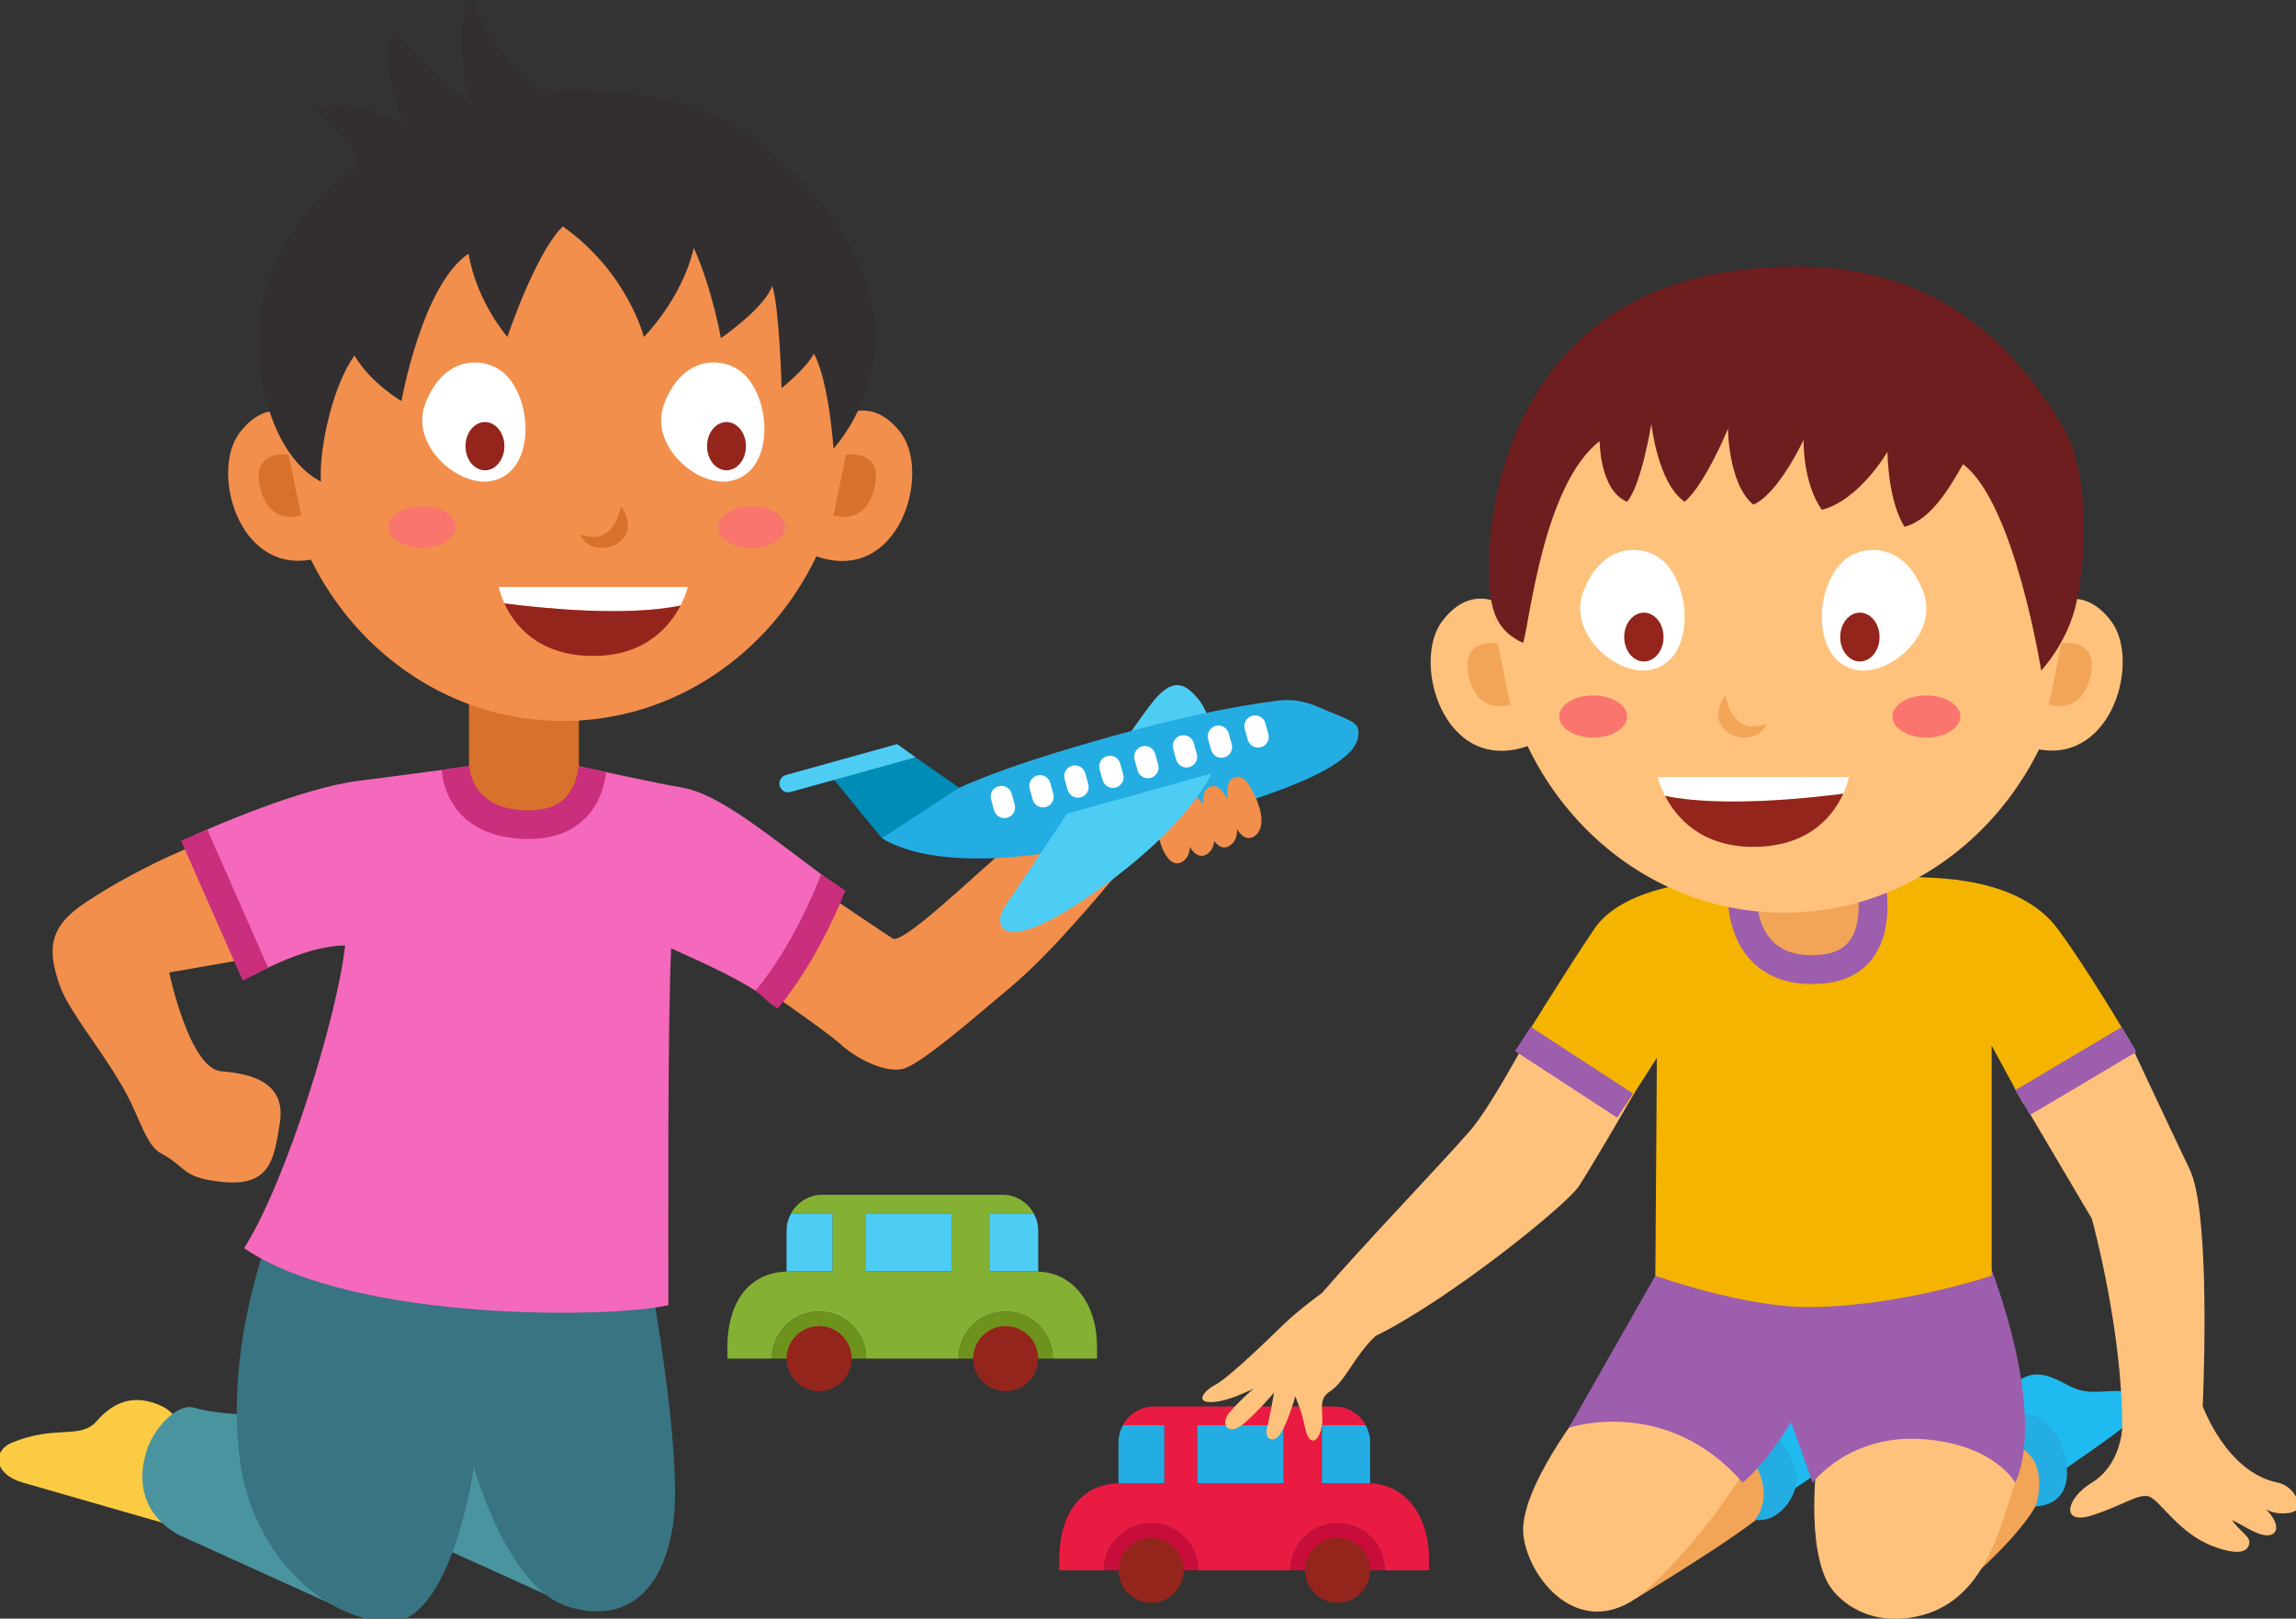 <svg xmlns="http://www.w3.org/2000/svg" xmlns:svg="http://www.w3.org/2000/svg" width="198.382mm" height="139.865mm" viewBox="0 0 198.382 139.865" id="svg1"><rect x="0" y="0" width="198.382" height="139.865" fill="#333333" stroke="none"/><defs id="defs1"></defs><g id="layer1" transform="translate(-5.856,-151.599)"><g id="g234" transform="matrix(0.265,0,0,0.265,79.958,120.038)"><g id="g647" transform="matrix(5.324,0,0,5.324,-342.415,51.929)"><g id="g601"><path style="fill:#1fbaf0" d="m 120.946,104.27 c 0,0 1.869,-1.186 2.678,-1.828 0.809,-0.642 0.087,-4.503 -1.879,-5.1 -1.967,-0.597 -3.593,0.883 -3.593,0.883 z" id="path568"></path><path style="fill:#1fbaf0" d="m 137.974,102.786 c 0,0 2.578,-1.767 3.784,-2.697 1.206,-0.93 0.899,-2.257 -0.209,-2.279 -1.108,-0.022 -1.932,0.264 -3.03,-0.312 -1.098,-0.576 -2.291,-1.24 -3.414,0.005 -0.54,0.598 -0.414,3.055 -0.414,3.055 z" id="path569"></path><path style="fill:#f2a457" d="m 111.905,110.558 c 0,0 6.518,-3.912 8.223,-5.506 0.344,-1.895 -0.074,-2.375 -1.777,-3.553 -1.177,-0.814 -1.888,-1.079 -1.888,-1.079 z" id="path570"></path><path style="fill:#f2a457" d="m 132.009,109.684 c 0,0 4.825,-3.967 4.972,-6.26 0.006,-2.329 -2.662,-3.36 -2.662,-3.36 z" id="path571"></path><path style="fill:#ffc27c" d="m 108.995,98.536 c 0,0 -4.273,5.324 -3.902,8.156 0.371,2.833 3.768,6.793 7.666,3.193 3.898,-3.6 6.401,-8.039 6.401,-8.039 0,0 -6.929,-4.137 -10.165,-3.31 z" id="path572"></path><path style="fill:#ffc27c" d="m 123.184,101.095 c 0,0 -0.878,5.472 0.455,8.294 0.552,1.169 2.357,2.714 5.105,2.312 4.507,-0.658 5.468,-5.305 6.454,-8.278 0.986,-2.972 -0.48,-8.402 -12.014,-2.328 z" id="path573"></path><path style="fill:#24ade3" d="m 117.919,100.849 c 0,0 1.219,0.777 1.68,2.127 0.611,1.785 -0.342,2.718 -0.342,2.718 0,0 1.065,0.263 1.965,-0.919 0.9,-1.182 0.904,-2.595 -0.837,-4.401 -1.74,-1.807 -2.074,-1.384 -2.074,-1.384 z" id="path574"></path><path style="fill:#24ade3" d="m 135.104,100.977 c 0,0 0.988,0.503 1.326,1.242 0.551,1.205 0.025,2.655 0.025,2.655 0,0 2.635,0.068 1.743,-3.296 -0.666,-2.511 -2.745,-2.43 -2.745,-2.43 z" id="path575"></path><path style="fill:#9d5ead" d="m 113.377,90.38 -5.504,9.684 c 0,0 5.956,-2.025 10.647,3.36 1.48,-1.213 2.961,-3.712 2.961,-3.712 l 1.325,3.712 c 0,0 2.259,-3.018 6.812,-2.661 4.352,0.341 5.581,2.661 5.581,2.661 0,0 2.077,-3.36 -1.432,-13.044 -7.35,0 -20.39,0 -20.39,0 z" id="path576"></path><g id="g583"><g id="g579"><path style="fill:#e91b42" d="M 95.702,103.464 V 103.45 H 95.581 92.75 v -3.544 h 2.68 c -0.37,-0.68 -1.081,-1.147 -1.91,-1.147 H 82.474 c -0.828,0 -1.54,0.467 -1.91,1.147 H 83.1 v 3.544 h -2.687 -0.121 v 0.013 c -2.457,0.069 -3.624,2.094 -3.624,4.596 v 0.735 h 2.731 c 0,-1.593 1.292,-2.885 2.885,-2.885 1.593,0 2.885,1.292 2.885,2.885 h 5.656 c 0,-1.593 1.292,-2.885 2.885,-2.885 1.593,0 2.885,1.292 2.885,2.885 h 2.711 v -0.735 c 0,-2.498 -1.364,-4.521 -3.604,-4.595 z M 85.119,99.906 h 5.277 v 3.544 h -5.277 z" id="path577"></path><path style="fill:#c90d3a" d="m 82.284,105.91 c -1.593,0 -2.885,1.292 -2.885,2.885 h 5.77 c 0,-1.594 -1.292,-2.885 -2.885,-2.885 z" id="path578"></path><path style="fill:#c90d3a" d="m 93.71,105.91 c -1.593,0 -2.885,1.292 -2.885,2.885 h 5.77 c -0.001,-1.594 -1.292,-2.885 -2.885,-2.885 z" id="path579"></path></g><path style="fill:#93251d" d="m 84.276,108.794 c 0,1.1 -0.892,1.992 -1.992,1.992 -1.1,0 -1.992,-0.892 -1.992,-1.992 0,-1.1 0.892,-1.992 1.992,-1.992 1.1,0 1.992,0.892 1.992,1.992 z" id="path580"></path><path style="fill:#93251d" d="m 95.702,108.794 c 0,1.1 -0.892,1.992 -1.992,1.992 -1.1,0 -1.992,-0.892 -1.992,-1.992 0,-1.1 0.892,-1.992 1.992,-1.992 1.1,0 1.992,0.892 1.992,1.992 z" id="path581"></path><path style="fill:#24ade3" d="m 83.1,99.906 h -2.536 c -0.168,0.309 -0.272,0.658 -0.272,1.035 v 2.509 H 83.1 Z" id="path582"></path><path style="fill:#24ade3" d="m 95.429,99.906 h -2.68 v 3.544 h 2.952 v -2.509 c 0.001,-0.376 -0.103,-0.726 -0.272,-1.035 z" id="path583"></path><rect x="85.119" y="99.906" style="fill:#24ade3" width="5.277" height="3.544" id="rect583"></rect></g><path style="fill:#ffc27c" d="m 106.417,74.177 c 0,0 -3.1,5.969 -4.559,7.651 -1.783,2.054 -6.575,7.043 -9.107,9.979 H 92.75 c 0,0 -1.405,1.017 -2.353,1.933 -0.7,0.677 -3.308,3.234 -4.172,3.687 -0.865,0.453 -1.354,1.308 0.296,1 0.811,-0.152 2.043,-0.758 2.043,-0.758 0,0 -0.805,0.669 -1.493,1.478 -0.579,0.681 -0.063,1.495 0.916,0.644 0.971,-0.844 1.835,-1.886 1.835,-1.886 0,0 -0.309,1.729 -0.434,2.158 -0.195,0.671 0.38,1.022 0.827,0.357 0.446,-0.665 0.904,-2.28 0.904,-2.28 0,0 0.4,0.917 0.599,1.923 0.233,1.182 0.855,0.946 1.032,-0.157 0.127,-0.79 -0.275,-1.568 0.451,-2.04 1.025,-0.666 1.488,-2.159 2.826,-3.417 0.003,-0.003 0.004,-0.006 0.007,-0.009 4.46,-2.181 11.689,-8.006 12.45,-9.172 0.913,-1.4 3.421,-5.742 3.421,-5.742 z" id="path584"></path><path style="fill:#ffc27c" d="m 151.292,103.424 c -3.16,-0.637 -4.6,-4.688 -4.6,-4.688 v 0 c 0.143,-3.555 0.335,-12.126 -0.8,-14.5 -1.326,-2.772 -3.867,-8.203 -3.867,-8.203 l -6.853,3.215 4.728,8.01 c 0,0 1.893,6.837 1.859,12.832 0,0 -0.07,2.244 -1.859,3.335 -1.617,0.986 -1.907,2.614 0,2.005 1.907,-0.608 2.848,-1.357 3.497,-1.16 0.649,0.197 1.828,2.271 3.95,3.061 1.061,0.395 2.083,0.554 2.2,-0.201 0.065,-0.415 -0.629,-0.752 -1.061,-1.411 0.64,0.286 1.295,0.782 1.925,0.909 0.841,0.169 1.16,-0.554 0.15,-1.576 0.613,0.385 1.696,0.301 1.921,0 0.283,-0.377 -0.285,-1.446 -1.19,-1.628 z" id="path585"></path><path style="fill:#f5b400" d="m 113.263,77.408 -0.095,13.34 c 0,0 5.336,1.922 9.335,1.922 5.552,0 11.264,-1.922 11.264,-1.922 V 76.66 l 1.925,3.545 6.517,-3.862 c 0,0 -2.526,-4.308 -4.396,-6.83 -1.87,-2.522 -5.438,-2.993 -7.312,-3.114 -2.977,-0.193 -8.951,-0.097 -11.932,0 -2.413,0.079 -7.364,0.481 -9.143,3.114 -1.779,2.633 -4.355,6.83 -4.355,6.83 l 6.257,4.083 z" id="path586"></path><path style="fill:#f2a457" d="m 119.183,63.445 v 5.121 c 0,1.881 1.525,3.407 3.407,3.407 1.881,0 3.407,-1.525 3.407,-3.407 v -5.121 z" id="path587"></path><g id="g589"><path style="fill:#9d5ead" d="m 122.731,72.885 c -1.438,0 -2.614,-0.418 -3.504,-1.247 -1.631,-1.52 -1.609,-3.847 -1.607,-3.944 l 1.767,0.031 -0.884,-0.016 0.884,0.012 c 0,0.016 -0.002,1.659 1.054,2.633 0.65,0.601 1.612,0.851 2.848,0.739 0.845,-0.075 1.438,-0.371 1.813,-0.906 0.919,-1.31 0.337,-3.644 0.331,-3.667 l 1.709,-0.452 c 0.034,0.127 0.808,3.138 -0.593,5.135 -0.683,0.974 -1.728,1.53 -3.104,1.651 -0.245,0.02 -0.484,0.031 -0.714,0.031 z" id="path588"></path><rect x="107.315" y="74.649" transform="matrix(0.546,-0.838,0.838,0.546,-16.575,126.163)" style="fill:#9d5ead" width="1.767" height="7.471" id="rect588"></rect><rect x="135.162" y="77.391" transform="matrix(0.86,-0.51,0.51,0.86,-20.492,81.759)" style="fill:#9d5ead" width="7.576" height="1.767" id="rect589"></rect></g><g id="g600"><path style="fill:#ffc27c" d="m 141.08,50.654 c -0.828,-1.087 -1.691,-1.402 -2.464,-1.363 -0.353,-9.904 -8.07,-17.825 -17.565,-17.825 -9.557,0 -17.317,8.024 -17.574,18.018 -0.953,-0.375 -2.191,-0.361 -3.357,1.17 -1.906,2.502 0.078,9.376 5.159,7.683 0.023,-0.008 0.042,-0.017 0.065,-0.025 2.897,6.048 8.834,10.205 15.708,10.205 6.797,0 12.683,-4.063 15.615,-10.001 4.521,0.813 6.222,-5.487 4.413,-7.862 z" id="path589"></path><g id="g591"><path style="fill:#ffffff" d="m 113.763,61.362 c -0.337,-0.652 -0.452,-1.149 -0.452,-1.149 h 11.708 c 0,0 -0.078,0.43 -0.344,1.017 -2.155,0.28 -7.494,0.847 -10.912,0.132 z" id="path590"></path><path style="fill:#93251d" d="m 119.166,64.483 c -3.241,0 -4.748,-1.856 -5.402,-3.121 3.418,0.715 8.757,0.148 10.912,-0.133 -0.575,1.264 -2.03,3.254 -5.51,3.254 z" id="path591"></path></g><g id="g593"><path style="fill:#ffffff" d="m 124.639,47.017 c 1.1,-1.051 3.732,-1.325 4.938,1.838 0.973,2.553 -2.02,5.186 -4.103,4.789 -2.7,-0.515 -2.612,-4.929 -0.835,-6.627 z" id="path592"></path><path style="fill:#93251d" d="m 124.489,51.634 c 0,0.826 0.539,1.495 1.205,1.495 0.666,0 1.205,-0.669 1.205,-1.495 0,-0.826 -0.539,-1.495 -1.205,-1.495 -0.666,0 -1.205,0.669 -1.205,1.495 z" id="path593"></path></g><g id="g595"><path style="fill:#ffffff" d="m 113.693,47.017 c -1.1,-1.051 -3.731,-1.325 -4.938,1.838 -0.974,2.553 2.02,5.186 4.103,4.789 2.699,-0.515 2.611,-4.929 0.835,-6.627 z" id="path594"></path><path style="fill:#93251d" d="m 111.262,51.634 c 0,0.826 0.539,1.495 1.205,1.495 0.665,0 1.204,-0.669 1.204,-1.495 0,-0.826 -0.539,-1.495 -1.204,-1.495 -0.666,0 -1.205,0.669 -1.205,1.495 z" id="path595"></path></g><path style="fill:#f2a457" d="m 138.042,52.017 c 0,0 2.47,-0.404 1.712,2.247 -0.621,2.171 -2.485,1.508 -2.485,1.508 z" id="path596"></path><path style="fill:#f2a457" d="m 103.511,52.017 c 0,0 -2.47,-0.404 -1.712,2.247 0.621,2.171 2.485,1.508 2.485,1.508 z" id="path597"></path><path style="fill:#f2a457" d="m 117.461,55.209 c 0,0 0.369,2.581 2.523,1.73 -0.718,1.763 -4.164,0.59 -2.523,-1.73 z" id="path598"></path><path style="fill:#f9756e" d="m 131.844,56.5 c 0,0.713 -0.93,1.29 -2.078,1.29 -1.148,0 -2.078,-0.578 -2.078,-1.29 0,-0.712 0.93,-1.29 2.078,-1.29 1.148,-10e-4 2.078,0.577 2.078,1.29 z" id="path599"></path><ellipse style="fill:#f9756e" cx="109.36" cy="56.5" rx="2.078" ry="1.29" id="ellipse599"></ellipse><path style="fill:#6e1e1f" d="m 109.76,39.633 c 0,0 -0.017,3.007 1.678,3.714 0.884,-1.044 1.488,-4.774 1.488,-4.774 0,0 0.386,3.654 2.04,4.774 1.257,-1.073 2.654,-4.479 2.654,-4.479 0,0 0,3.36 1.546,4.656 1.54,-0.648 3.081,-3.971 3.081,-3.971 0,0 -0.067,2.615 1.12,4.289 2.327,-0.613 4.019,-3.56 4.019,-3.56 0,0 0,2.947 1.042,4.597 1.591,-0.413 2.711,-2.299 3.582,-3.833 3.162,2.359 4.788,12.638 4.788,12.638 0,0 1.623,-1.697 2.154,-4.149 0.709,-3.278 0.722,-8.14 -0.798,-10.727 -5.265,-8.959 -12.251,-10.345 -18.986,-9.745 -14.095,1.257 -16.242,13.466 -16.197,18.468 0.023,2.527 0.484,3.713 2.102,4.463 0.398,-1.257 1.23,-9.697 4.687,-12.361 z" id="path600"></path></g></g><g id="g641"><g id="g624"><path style="fill:#d8712b" d="m 40.513,55.166 v 5.062 c 0,1.86 1.508,3.367 3.367,3.367 1.86,0 3.367,-1.507 3.367,-3.367 v -5.062 z" id="path601"></path><path style="fill:#f28f4c" d="m 24.394,64.12 c 0,0 -3.622,1.302 -7.334,3.749 -2.247,1.481 -2.41,2.83 -1.601,5.123 0.56,1.587 2.647,4.021 4.003,6.478 0.908,1.645 1.278,3.303 2.188,3.785 1.617,0.856 1.233,1.485 3.708,1.747 2.956,0.313 3.219,-1.307 3.577,-3.639 0.358,-2.332 -1.531,-2.979 -3.577,-3.13 -1.971,-0.146 -3.202,-6.057 -3.202,-6.057 l 5.48,-0.953 z" id="path602"></path><path style="fill:#f28f4c" d="m 72.456,65.421 c -1.898,1.677 -5.438,5.014 -5.994,4.673 -0.556,-0.341 -6.086,-4.092 -6.086,-4.092 0.209,2.587 -3.284,6.117 -3.284,6.117 0,0 5.3,3.636 6.179,4.453 0.879,0.818 2.647,1.767 3.792,1.515 1.145,-0.252 4.836,-3.537 6.517,-4.923 3.218,-2.652 7.672,-8.321 9.118,-10.075 -0.112,-0.051 -0.684,-3.192 -2.486,-2.895 -2.64,0.435 -6.892,4.463 -7.756,5.227 z" id="path603"></path><g id="g607"><path style="fill:#fbcb43" d="m 24.561,106.689 c 0,0 -9.624,-2.76 -11.395,-3.276 -1.771,-0.516 -1.861,-1.944 -0.618,-2.451 2.661,-1.085 4.181,-0.171 5.165,-1.305 0.984,-1.134 2.287,-1.771 4.102,-0.864 0.873,0.436 3.341,3.565 3.341,3.565 z" id="path604"></path><path style="fill:#4a94a0" d="m 26.878,99.259 c 0,0 -1.835,-0.038 -3.194,-0.427 -1.042,-0.298 -2.471,1.258 -2.899,2.606 -1.231,3.873 2.095,5.249 2.095,5.249 l 10.882,4.933 z" id="path605"></path><path style="fill:#4a94a0" d="m 39.807,98.586 c 0,0 -1.835,-0.039 -3.194,-0.427 -1.042,-0.298 -2.471,1.258 -2.899,2.606 -1.231,3.873 2.096,5.249 2.096,5.249 l 10.882,4.933 z" id="path606"></path><path style="fill:#397482" d="m 28.211,88.476 c 0,0 -2.665,6.735 -1.713,13.653 0.806,5.849 5.239,9.695 9.099,9.822 3.86,0.127 5.217,-9.476 5.217,-9.476 0,0 2.029,7.327 5.688,8.515 2.961,0.961 5.715,-0.152 6.492,-4.876 0.693,-4.216 -1.409,-15.359 -1.409,-15.359 z" id="path607"></path></g><g id="g610"><g id="g608"><path style="fill:#f469bc" d="m 52.725,92.546 c 0,-5.089 -0.048,-17.276 0.171,-21.849 2.548,1.149 4.087,1.86 5.711,2.95 2.633,-1.09 4.279,-4.629 4.232,-6.921 -4.232,-3.131 -7.03,-5.523 -9.37,-5.893 -1.38,-0.219 -6.221,-1.286 -6.221,-1.286 0,0 0.38,3.573 -3.438,3.573 -3.296,0 -3.296,-3.573 -3.296,-3.573 0,0 -3.913,0.533 -6.752,0.89 -3.526,0.444 -8.948,2.829 -10.078,3.33 0.385,2.181 2.491,7.081 3.639,8.57 2.44,-1.31 4.336,-1.818 5.604,-1.811 -0.452,4.237 -3.577,14.426 -6.187,18.539 6.753,4.586 22.818,4.279 25.985,3.481 z" id="path608"></path></g><path style="fill:#c92f7c" d="m 44.161,64.002 c -0.129,0 -0.26,-0.003 -0.394,-0.01 -1.669,-0.083 -2.958,-0.619 -3.83,-1.594 -0.835,-0.934 -1.044,-2.028 -1.093,-2.626 0.789,-0.107 1.216,-0.225 1.682,-0.226 0.083,0.81 0.6,2.566 3.327,2.702 1.128,0.052 1.991,-0.197 2.546,-0.752 0.583,-0.583 0.765,-1.447 0.822,-1.951 0.672,0.139 1.091,0.212 1.692,0.365 -0.088,0.75 -0.372,1.904 -1.263,2.805 -0.844,0.854 -2.017,1.287 -3.489,1.287 z" id="path609"></path><polygon style="fill:#c92f7c" points="26.66,72.678 22.88,64.108 24.488,63.425 28.211,71.883 " id="polygon609"></polygon><path style="fill:#c92f7c" d="m 58.06,73.292 c 2.13,-2.554 3.553,-5.922 4.023,-7.129 0.659,0.453 0.968,0.635 1.481,1.01 -0.614,1.52 -2.04,4.687 -4.147,7.219 -0.496,-0.298 -0.895,-0.743 -1.357,-1.1 z" id="path610"></path></g><g id="g623"><path style="fill:#f28f4c" d="m 66.955,39.12 c -1.153,-1.513 -2.376,-1.527 -3.319,-1.156 -0.255,-9.879 -7.925,-17.81 -17.371,-17.81 -9.385,0 -17.013,7.829 -17.362,17.618 -0.764,-0.038 -1.617,0.273 -2.435,1.348 -1.789,2.347 -0.107,8.574 4.363,7.771 2.898,5.869 8.716,9.885 15.434,9.885 6.794,0 12.663,-4.109 15.526,-10.087 0.022,0.008 0.041,0.017 0.064,0.024 5.023,1.676 6.985,-5.119 5.1,-7.593 z" id="path611"></path><g id="g613"><path style="fill:#ffffff" d="m 53.469,49.705 c 0.333,-0.644 0.446,-1.136 0.446,-1.136 H 42.343 c 0,0 0.077,0.425 0.34,1.005 2.13,0.276 7.407,0.837 10.786,0.131 z" id="path612"></path><path style="fill:#93251d" d="m 48.129,52.79 c 3.204,0 4.693,-1.835 5.34,-3.085 -3.378,0.706 -8.656,0.146 -10.786,-0.131 0.568,1.248 2.006,3.216 5.446,3.216 z" id="path613"></path></g><g id="g615"><path style="fill:#ffffff" d="m 42.719,35.526 c -1.087,-1.039 -3.688,-1.31 -4.881,1.817 -0.962,2.524 1.997,5.126 4.055,4.733 2.669,-0.509 2.582,-4.872 0.826,-6.55 z" id="path614"></path><path style="fill:#93251d" d="m 42.683,39.943 c 0,0.816 -0.533,1.478 -1.191,1.478 -0.658,0 -1.191,-0.662 -1.191,-1.478 0,-0.816 0.533,-1.478 1.191,-1.478 0.658,0 1.191,0.662 1.191,1.478 z" id="path615"></path></g><g id="g617"><path style="fill:#ffffff" d="m 57.349,35.526 c -1.087,-1.039 -3.688,-1.31 -4.881,1.817 -0.962,2.524 1.997,5.126 4.055,4.733 2.669,-0.509 2.582,-4.872 0.826,-6.55 z" id="path616"></path><path style="fill:#93251d" d="m 55.093,39.943 c 0,0.816 0.533,1.478 1.191,1.478 0.658,0 1.191,-0.662 1.191,-1.478 0,-0.816 -0.533,-1.478 -1.191,-1.478 -0.658,0 -1.191,0.662 -1.191,1.478 z" id="path617"></path></g><path style="fill:#d8712b" d="m 29.471,40.467 c 0,0 -2.442,-0.399 -1.692,2.222 0.614,2.146 2.456,1.491 2.456,1.491 z" id="path618"></path><path style="fill:#d8712b" d="m 63.603,40.467 c 0,0 2.442,-0.399 1.692,2.222 -0.614,2.146 -2.457,1.491 -2.457,1.491 z" id="path619"></path><path style="fill:#d8712b" d="m 49.814,43.623 c 0,0 -0.365,2.551 -2.494,1.71 0.71,1.743 4.116,0.583 2.494,-1.71 z" id="path620"></path><path style="fill:#332f30" d="m 46.265,26.482 c 3.982,2.839 4.96,6.769 4.96,6.769 0,0 2.334,-2.312 3.057,-5.459 1.161,2.62 1.659,5.532 1.659,5.532 0,0 2.666,-1.82 3.145,-3.202 0.437,1.31 0.576,6.259 0.576,6.259 0,0 1.534,-1.217 1.972,-2.111 0.929,1.682 1.205,5.819 1.205,5.819 0,0 8.273,-8.737 -5.018,-19.044 -4.808,-3.729 -12.928,-2.861 -12.928,-2.861 0,0 -3.217,-2.475 -4.079,-5.531 -1.417,0.708 -0.328,6.259 -0.328,6.259 0,0 -3.599,-2.984 -4.545,-4.513 -1.092,2.402 0.655,5.755 0.655,5.755 0,0 -3.13,-1.679 -5.531,-0.806 1.895,1.583 2.569,2.54 2.595,3.548 -3.897,2.347 -5.917,7.076 -6.025,9.731 -0.172,4.222 1.29,8.172 3.809,9.488 -0.124,-2.127 0.784,-6.011 2.062,-7.718 1.002,1.707 2.872,2.783 2.872,2.783 0,0 1.273,-7.133 4.108,-9.025 0.513,2.984 2.381,5.095 2.381,5.095 0,0 1.738,-5.184 3.398,-6.768 z" id="path621"></path><path style="fill:#f9756e" d="m 35.597,44.898 c 0,0.704 0.92,1.275 2.054,1.275 1.134,0 2.054,-0.571 2.054,-1.275 0,-0.704 -0.92,-1.275 -2.054,-1.275 -1.134,0 -2.054,0.571 -2.054,1.275 z" id="path622"></path><path style="fill:#f9756e" d="m 55.768,44.898 c 0,0.704 0.92,1.275 2.054,1.275 1.134,0 2.054,-0.571 2.054,-1.275 0,-0.704 -0.92,-1.275 -2.054,-1.275 -1.135,0 -2.054,0.571 -2.054,1.275 z" id="path623"></path></g></g><g id="g640"><path style="fill:#4ecdf4" d="m 78.545,61.062 c 0,0 2.323,-3.438 3.67,-5.235 1.347,-1.797 2.129,-1.431 3.021,-0.319 0.892,1.113 0.953,3.428 0.953,3.428 z" id="path624"></path><path style="fill:#24ade3" d="m 80.04,57.669 c 0.052,-0.014 0.102,-0.027 0.154,-0.041 0.051,-0.014 0.101,-0.03 0.152,-0.044 3.262,-0.907 6.728,-1.681 9.573,-2.04 1.331,-0.168 2.036,0.109 3.249,0.644 0.768,0.339 1.654,0.588 1.776,1.028 0.661,2.379 -5.888,4.358 -12.943,6.319 -0.052,0.014 -0.102,0.027 -0.153,0.041 -0.052,0.014 -0.101,0.03 -0.153,0.044 -7.055,1.961 -12.957,2.112 -15.895,0.337 2.147,-2.468 7.185,-4.327 14.24,-6.288 z" id="path625"></path><path style="fill:#f28f4c" d="m 88.635,61.342 c 0.485,1.015 0.623,2.075 -0.036,2.496 -0.598,0.382 -1.034,-0.351 -1.212,-0.749 -0.249,-0.557 -0.758,-2.35 -0.145,-2.773 0.612,-0.422 1.025,0.254 1.393,1.026 z" id="path626"></path><path style="fill:#f28f4c" d="m 87.14,61.918 c 0.485,1.015 0.623,2.075 -0.036,2.496 -0.598,0.382 -1.034,-0.351 -1.212,-0.749 -0.249,-0.557 -0.758,-2.35 -0.145,-2.773 0.612,-0.422 1.024,0.254 1.393,1.026 z" id="path627"></path><path style="fill:#f28f4c" d="m 85.747,62.433 c 0.485,1.015 0.623,2.075 -0.036,2.496 -0.598,0.382 -1.034,-0.351 -1.212,-0.749 -0.249,-0.557 -0.758,-2.35 -0.145,-2.773 0.612,-0.423 1.025,0.254 1.393,1.026 z" id="path628"></path><path style="fill:#f28f4c" d="m 84.252,62.892 c 0.485,1.015 0.623,2.075 -0.036,2.496 -0.598,0.381 -1.034,-0.351 -1.212,-0.749 -0.249,-0.557 -0.758,-2.35 -0.145,-2.773 0.612,-0.423 1.024,0.254 1.393,1.026 z" id="path629"></path><path style="fill:#4ecdf4" d="m 77.144,62.453 c 0,0 -2.947,4.43 -3.779,5.633 -0.832,1.203 -0.347,3.204 5.175,-0.614 6.114,-4.227 7.446,-7.477 7.446,-7.477 z" id="path630"></path><polygon style="fill:#008cb7" points="65.8,63.957 62.507,59.924 67.282,58.597 70.535,60.86 " id="polygon630"></polygon><path style="fill:#4ecdf4" d="m 66.738,58.189 -6.819,1.896 c -0.287,0.08 -0.454,0.377 -0.375,0.663 0.08,0.287 0.376,0.454 0.663,0.375 l 7.648,-2.126 z" id="path631"></path><g id="g636"><path style="fill:#ffffff" d="m 80.581,60.044 c 0.097,0.349 -0.107,0.71 -0.456,0.807 v 0 c -0.349,0.097 -0.71,-0.107 -0.807,-0.456 l -0.184,-0.663 c -0.097,-0.349 0.107,-0.71 0.456,-0.807 v 0 c 0.349,-0.097 0.71,0.107 0.807,0.456 z" id="path632"></path><path style="fill:#ffffff" d="m 82.722,59.449 c 0.097,0.349 -0.107,0.71 -0.456,0.807 v 0 c -0.349,0.097 -0.71,-0.107 -0.807,-0.456 l -0.184,-0.663 c -0.097,-0.349 0.107,-0.71 0.456,-0.807 v 0 c 0.349,-0.097 0.71,0.107 0.807,0.456 z" id="path633"></path><path style="fill:#ffffff" d="m 85.087,58.791 c 0.097,0.349 -0.107,0.71 -0.456,0.807 v 0 c -0.349,0.097 -0.71,-0.107 -0.807,-0.456 L 83.64,58.479 c -0.097,-0.349 0.107,-0.71 0.456,-0.807 v 0 c 0.349,-0.097 0.71,0.107 0.807,0.456 z" id="path634"></path><path style="fill:#ffffff" d="m 87.227,58.196 c 0.097,0.349 -0.107,0.71 -0.456,0.807 v 0 C 86.422,59.1 86.061,58.896 85.964,58.547 L 85.78,57.884 c -0.097,-0.349 0.107,-0.71 0.456,-0.807 v 0 c 0.349,-0.097 0.71,0.107 0.807,0.456 z" id="path635"></path><path style="fill:#ffffff" d="m 89.471,57.572 c 0.097,0.349 -0.107,0.71 -0.456,0.807 v 0 c -0.349,0.097 -0.71,-0.107 -0.807,-0.456 L 88.024,57.26 c -0.097,-0.349 0.107,-0.71 0.456,-0.807 v 0 c 0.349,-0.097 0.71,0.107 0.807,0.456 z" id="path636"></path></g><g id="g639"><path style="fill:#ffffff" d="m 73.934,61.892 c 0.097,0.349 -0.107,0.71 -0.456,0.807 v 0 c -0.349,0.097 -0.71,-0.107 -0.807,-0.456 L 72.487,61.58 c -0.097,-0.349 0.107,-0.71 0.456,-0.807 v 0 c 0.349,-0.097 0.71,0.107 0.807,0.456 z" id="path637"></path><path style="fill:#ffffff" d="m 76.299,61.234 c 0.097,0.349 -0.107,0.71 -0.456,0.807 v 0 c -0.349,0.097 -0.71,-0.107 -0.807,-0.456 l -0.184,-0.663 c -0.097,-0.349 0.107,-0.71 0.456,-0.807 v 0 c 0.349,-0.097 0.71,0.107 0.807,0.456 z" id="path638"></path><path style="fill:#ffffff" d="m 78.439,60.639 c 0.097,0.349 -0.107,0.71 -0.456,0.807 v 0 c -0.349,0.097 -0.71,-0.107 -0.807,-0.456 l -0.184,-0.663 c -0.097,-0.349 0.107,-0.71 0.456,-0.807 v 0 c 0.349,-0.097 0.71,0.107 0.807,0.456 z" id="path639"></path></g></g></g><g id="g646"><g id="g643"><path style="fill:#84b133" d="M 75.375,90.498 V 90.484 H 75.254 72.423 V 86.94 h 2.68 c -0.37,-0.68 -1.081,-1.147 -1.91,-1.147 H 62.146 c -0.828,0 -1.54,0.467 -1.91,1.147 h 2.536 v 3.544 h -2.687 -0.121 v 0.013 c -2.457,0.068 -3.624,2.094 -3.624,4.596 v 0.735 h 2.731 c 0,-1.593 1.292,-2.885 2.885,-2.885 1.593,0 2.885,1.292 2.885,2.885 h 5.656 c 0,-1.593 1.292,-2.885 2.885,-2.885 1.593,0 2.885,1.292 2.885,2.885 h 2.711 v -0.735 c 0.001,-2.499 -1.363,-4.521 -3.603,-4.595 z M 64.792,86.94 h 5.277 v 3.544 h -5.277 z" id="path641"></path><path style="fill:#6e931c" d="m 61.957,92.943 c -1.593,0 -2.885,1.292 -2.885,2.885 h 5.77 c 0,-1.593 -1.292,-2.885 -2.885,-2.885 z" id="path642"></path><path style="fill:#6e931c" d="m 73.382,92.943 c -1.593,0 -2.885,1.292 -2.885,2.885 h 5.77 c 0,-1.593 -1.291,-2.885 -2.885,-2.885 z" id="path643"></path></g><path style="fill:#93251d" d="m 63.949,95.828 c 0,1.1 -0.892,1.992 -1.992,1.992 -1.1,0 -1.992,-0.892 -1.992,-1.992 0,-1.1 0.892,-1.992 1.992,-1.992 1.1,0 1.992,0.892 1.992,1.992 z" id="path644"></path><circle style="fill:#93251d" cx="73.382" cy="95.828" r="1.992" id="circle644"></circle><path style="fill:#4ecdf4" d="m 62.773,86.94 h -2.536 c -0.168,0.309 -0.272,0.658 -0.272,1.035 v 2.509 h 2.808 z" id="path645"></path><path style="fill:#4ecdf4" d="m 75.102,86.94 h -2.68 v 3.544 h 2.952 v -2.509 c 0.001,-0.377 -0.103,-0.726 -0.272,-1.035 z" id="path646"></path><rect x="64.792" y="86.94" style="fill:#4ecdf4" width="5.277" height="3.544" id="rect646"></rect></g></g></g></g></svg>